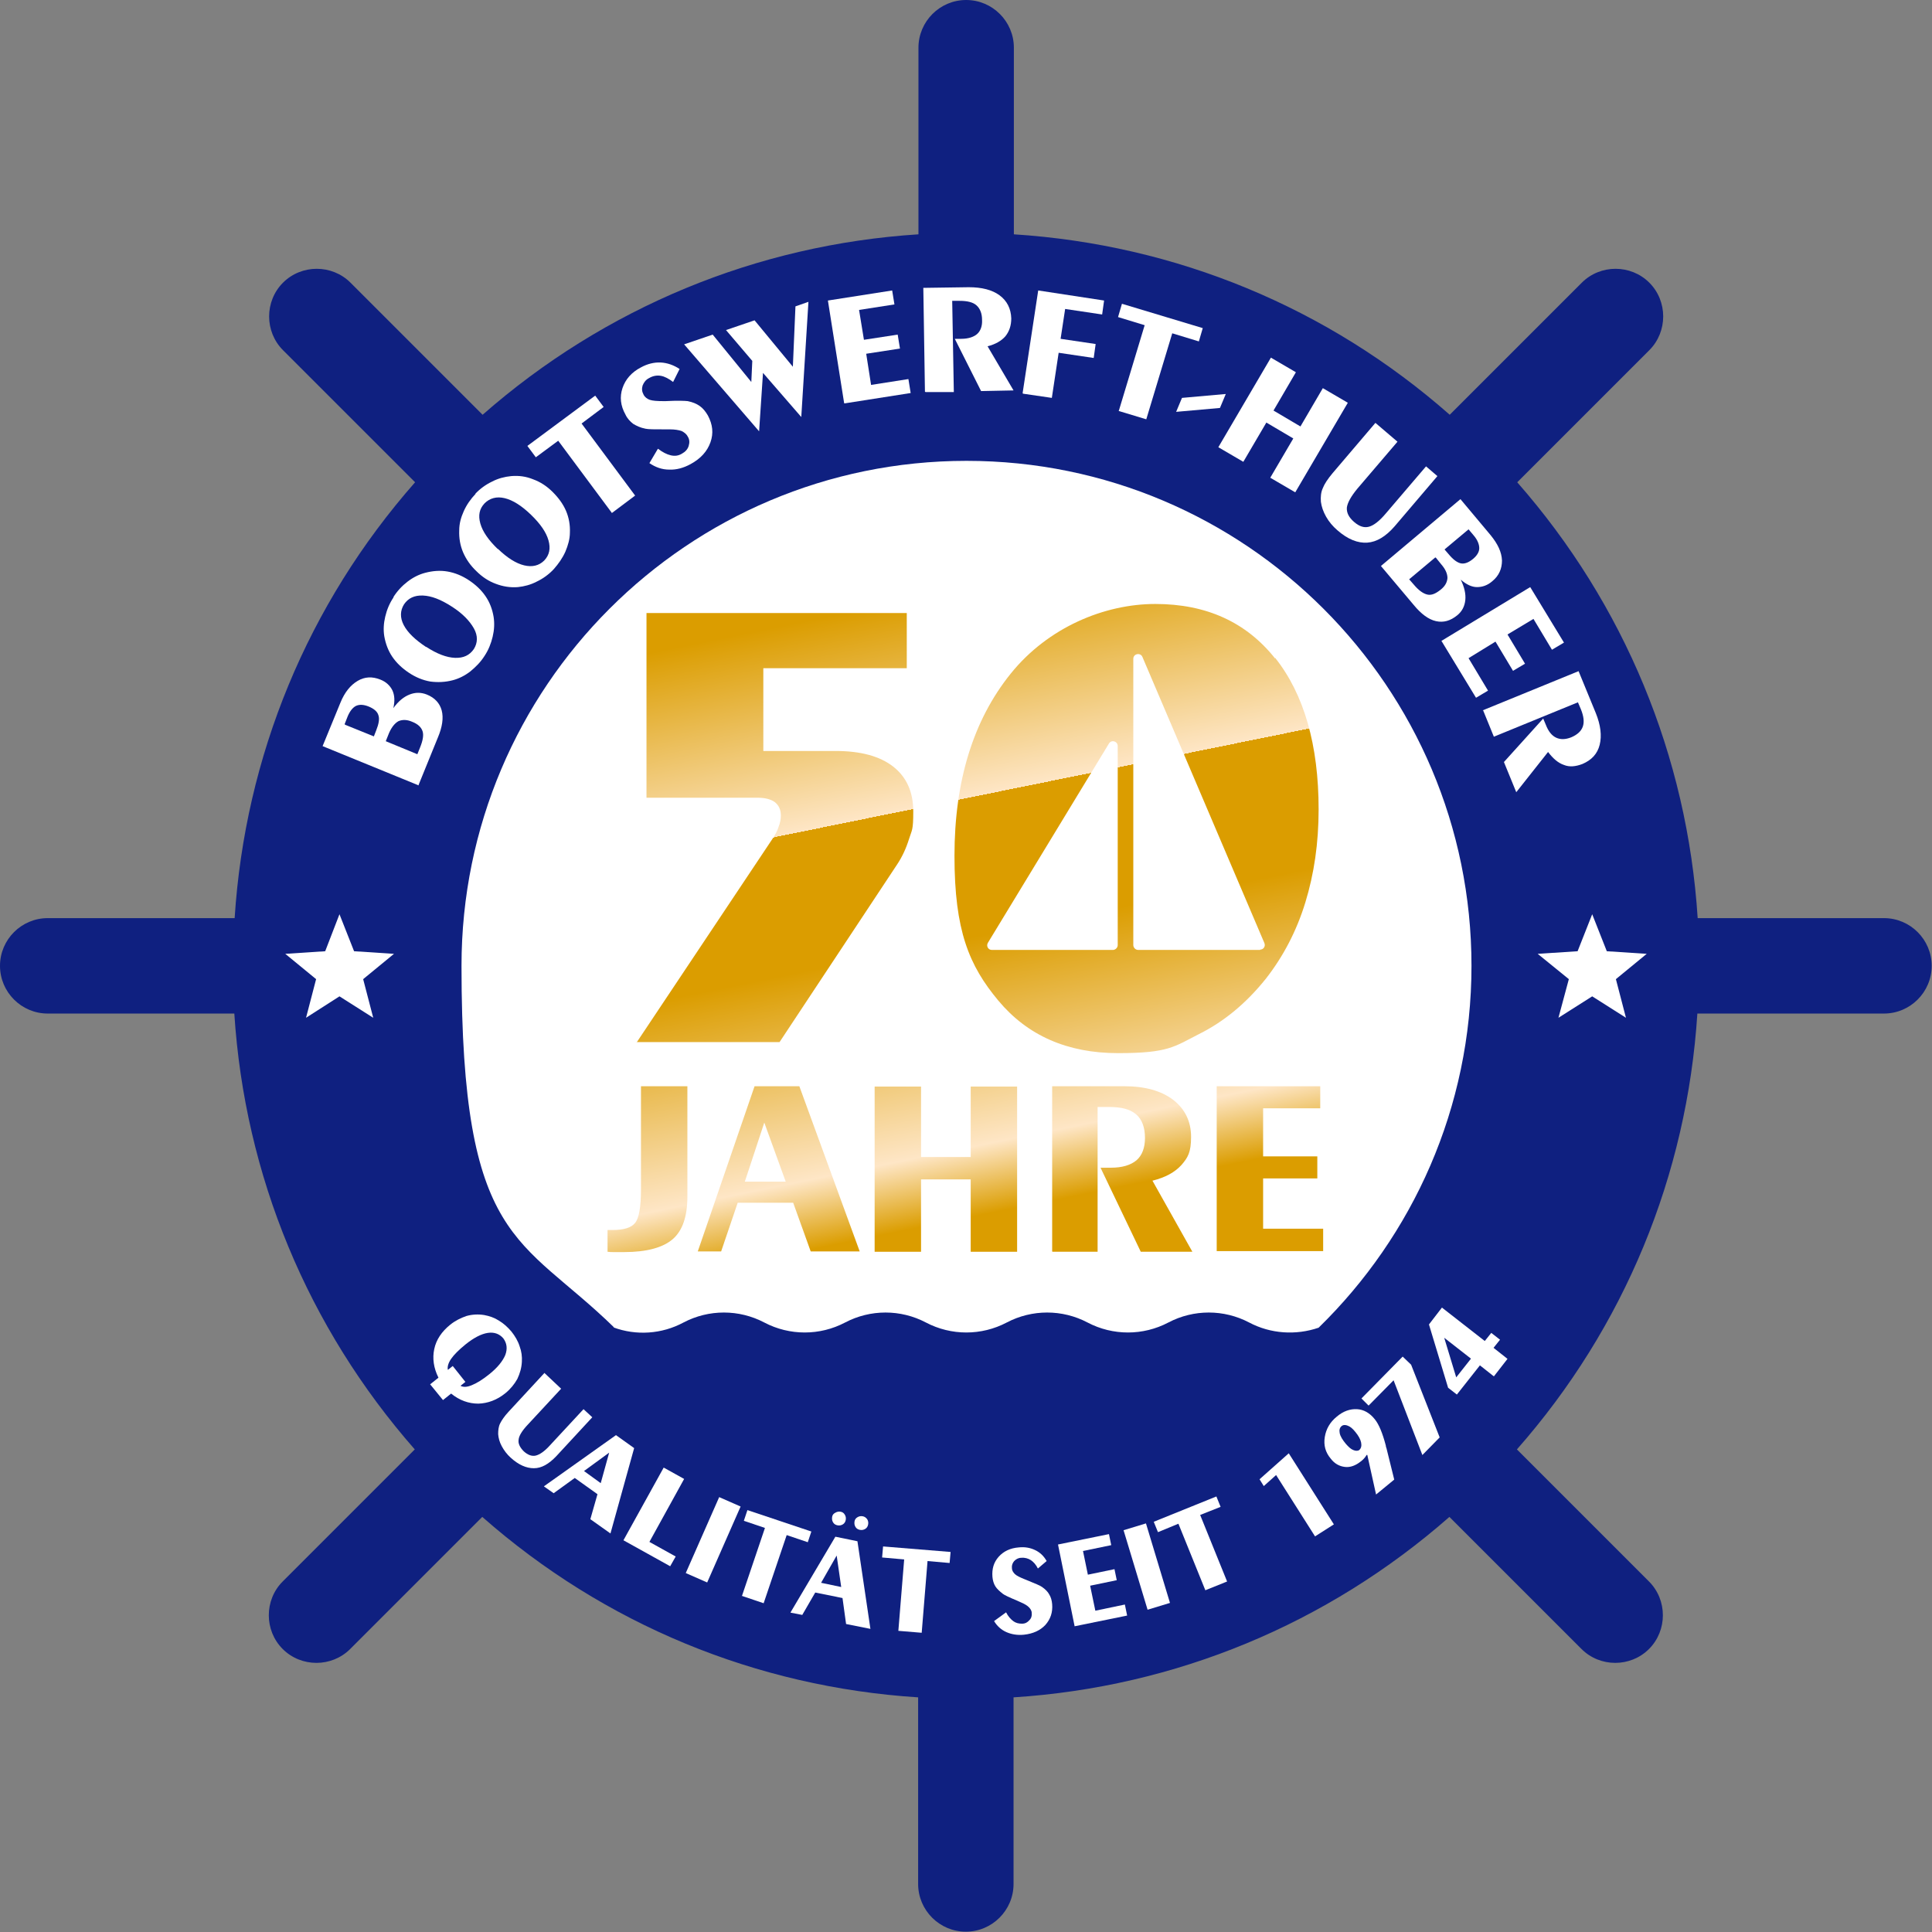 <?xml version="1.0" encoding="UTF-8"?>
<svg xmlns="http://www.w3.org/2000/svg" xmlns:xlink="http://www.w3.org/1999/xlink" id="Ebene_1" data-name="Ebene 1" version="1.1" viewBox="0 0 595.3 595.3">
  <rect x="0" y="0" width="595.3" height="595.3" fill="#808080" stroke="none"/>
  <defs>
    <style>
      .cls-1 {
        fill: url(#Unbenannter_Verlauf_51-2);
      }

      .cls-1, .cls-2, .cls-3, .cls-4, .cls-5, .cls-6, .cls-7, .cls-8, .cls-9 {
        stroke-width: 0px;
      }

      .cls-2 {
        fill: url(#Unbenannter_Verlauf_51-3);
      }

      .cls-3 {
        fill: url(#Unbenannter_Verlauf_51-6);
      }

      .cls-4 {
        fill: url(#Unbenannter_Verlauf_51-4);
      }

      .cls-5 {
        fill: url(#Unbenannter_Verlauf_51-7);
      }

      .cls-6 {
        fill: url(#Unbenannter_Verlauf_51-5);
      }

      .cls-7 {
        fill: #0f2080;
      }

      .cls-8 {
        fill: url(#Unbenannter_Verlauf_51);
      }

      .cls-9 {
        fill: #fff;
      }
    </style>
    <linearGradient id="Unbenannter_Verlauf_51" data-name="Unbenannter Verlauf 51" x1="225.7" y1="195.9" x2="267.8" y2="403" gradientUnits="userSpaceOnUse">
      <stop offset="0" stop-color="#db9d00"></stop>
      <stop offset=".3" stop-color="#fee6c6"></stop>
      <stop offset=".3" stop-color="#db9d00"></stop>
      <stop offset=".5" stop-color="#db9d00"></stop>
      <stop offset=".8" stop-color="#fee6c6"></stop>
      <stop offset=".9" stop-color="#db9d00"></stop>
    </linearGradient>
    <linearGradient id="Unbenannter_Verlauf_51-2" data-name="Unbenannter Verlauf 51" x1="168.5" y1="207.5" x2="210.6" y2="414.6" xlink:href="#Unbenannter_Verlauf_51"></linearGradient>
    <linearGradient id="Unbenannter_Verlauf_51-3" data-name="Unbenannter Verlauf 51" x1="202.3" y1="200.7" x2="244.4" y2="407.7" xlink:href="#Unbenannter_Verlauf_51"></linearGradient>
    <linearGradient id="Unbenannter_Verlauf_51-4" data-name="Unbenannter Verlauf 51" x1="256.9" y1="189.6" x2="298.9" y2="396.6" xlink:href="#Unbenannter_Verlauf_51"></linearGradient>
    <linearGradient id="Unbenannter_Verlauf_51-5" data-name="Unbenannter Verlauf 51" x1="307.4" y1="179.3" x2="349.5" y2="386.4" xlink:href="#Unbenannter_Verlauf_51"></linearGradient>
    <linearGradient id="Unbenannter_Verlauf_51-6" data-name="Unbenannter Verlauf 51" x1="352.2" y1="170.2" x2="394.3" y2="377.3" xlink:href="#Unbenannter_Verlauf_51"></linearGradient>
    <linearGradient id="Unbenannter_Verlauf_51-7" data-name="Unbenannter Verlauf 51" x1="333.4" y1="174" x2="375.5" y2="381.1" xlink:href="#Unbenannter_Verlauf_51"></linearGradient>
  </defs>
  <path class="cls-7" d="M580.6,282.9h-57.5c-3.2-49.9-22.6-96.7-55.6-134.3l40.7-40.7c5.7-5.7,5.7-15.1,0-20.8h0c-5.7-5.7-15.1-5.7-20.8,0l-40.7,40.7c-37.6-33.1-84.4-52.4-134.3-55.6V14.7c0-8.1-6.6-14.7-14.7-14.7h0c-8.1,0-14.7,6.6-14.7,14.7v57.5c-49.9,3.2-96.7,22.6-134.3,55.6l-40.7-40.7c-5.7-5.7-15.1-5.7-20.8,0h0c-5.7,5.7-5.7,15.1,0,20.8l40.7,40.7c-33.1,37.6-52.4,84.4-55.6,134.3H14.7c-8.1,0-14.7,6.6-14.7,14.7h0c0,8.1,6.6,14.7,14.7,14.7h57.5c3.2,49.9,22.6,96.7,55.6,134.3l-40.7,40.7c-5.7,5.7-5.7,15.1,0,20.8s15.1,5.7,20.8,0l40.7-40.7c37.6,33.1,84.4,52.4,134.3,55.6v57.5c0,8.1,6.6,14.7,14.7,14.7h0c8.1,0,14.7-6.6,14.7-14.7v-57.5c49.9-3.2,96.7-22.6,134.3-55.6l40.7,40.7c5.7,5.7,15.1,5.7,20.8,0s5.7-15.1,0-20.8l-40.7-40.7c33.1-37.6,52.4-84.4,55.6-134.3h57.5c8.1,0,14.7-6.6,14.7-14.7h0c0-8.1-6.6-14.7-14.7-14.7Z"></path>
  <path class="cls-9" d="M189,409c7,2.6,14.9,2.1,21.6-1.5h0c7.8-4.1,17.1-4.1,24.9,0h0c7.8,4.1,17.1,4.1,24.9,0,7.8-4.1,17.1-4.1,24.9,0,7.8,4.1,17.1,4.1,24.9,0s17.1-4.1,24.9,0c7.8,4.1,17.1,4.1,24.9,0,7.8-4.1,17.1-4.1,24.9,0h0c6.6,3.5,14.4,4,21.4,1.6,29-28.3,47.1-67.8,47.1-111.5,0-85.9-69.7-155.6-155.6-155.6s-155.6,69.7-155.6,155.6,18,83.1,47,111.4Z"></path>
  <g>
    <path class="cls-8" d="M196.1,321.3l41.9-62.8c.8-1.2,1.5-2.4,1.9-3.7.5-1.3.7-2.4.7-3.5,0-1.8-.6-3.1-1.8-4.1-1.2-.9-3-1.4-5.4-1.4h-34.2v-56.9h80.2v17h-44.2v25.5h22.3c7.7,0,13.6,1.6,17.7,4.8,4.1,3.2,6.2,7.8,6.2,13.8s-.4,5.6-1.3,8.5c-.9,2.9-2.1,5.5-3.7,7.9l-36.2,54.7h-44Z"></path>
    <path class="cls-1" d="M187.2,379h1.5c3.5,0,5.8-.7,7-2.2,1.2-1.5,1.8-4.9,1.8-10.3v-31.8h14.3v34c0,6.1-1.5,10.5-4.5,13.1s-8,4-15,4-2.4,0-3.1,0c-.7,0-1.4,0-2-.1v-6.6Z"></path>
    <path class="cls-2" d="M215,385.6l17.5-50.9h13.8l18.6,50.9h-15.1l-5.4-15h-17.1l-5.1,15h-7.2ZM229.5,364.1h12.6l-6.6-18.2-6,18.2Z"></path>
    <path class="cls-4" d="M299.1,356.5v-21.7h14.3v50.9h-14.3v-22.3h-15.3v22.3h-14.3v-50.9h14.3v21.7h15.3Z"></path>
    <path class="cls-6" d="M324.2,385.6v-50.9h22.2c6.4,0,11.4,1.4,15.1,4.2,3.6,2.8,5.5,6.6,5.5,11.4s-1,6.4-3,8.7c-2,2.2-4.9,3.8-8.9,4.8l12.3,21.9h-15.9l-12.4-25.9h3.2c3.5,0,6.1-.8,7.9-2.3,1.7-1.5,2.6-3.8,2.6-6.9s-.9-5.7-2.7-7.2c-1.8-1.6-4.5-2.3-8.3-2.3h-3.6v44.6h-13.9Z"></path>
    <path class="cls-3" d="M374.9,385.6v-50.9h31.9v6.8h-17.6v14.8h16.7v6.8h-16.7v15.5h18.5v6.9h-32.8Z"></path>
    <path class="cls-5" d="M392.9,202.9c-8.9-11.2-21.2-16.8-36.9-16.8s-33.1,7.2-44.6,21.5c-11.5,14.3-17.3,33-17.3,56.1s4.5,33.8,13.5,44.6c9,10.8,21.3,16.2,36.9,16.2s17.3-2,25-5.9c7.8-3.9,14.6-9.6,20.6-17.1,5.3-6.8,9.4-14.6,12.1-23.4,2.7-8.8,4.1-18.3,4.1-28.7,0-19.9-4.5-35.5-13.4-46.7ZM344.4,291.2c0,.8-.7,1.5-1.5,1.5h-37.3c-1.1,0-1.8-1.2-1.2-2.2l37.3-61.4c.8-1.3,2.7-.7,2.7.8v61.4ZM388.3,292.7h-37.6c-.8,0-1.5-.7-1.5-1.5v-88.2c0-1.6,2.2-2,2.8-.6l37.6,88.2c.4,1-.3,2-1.3,2Z"></path>
  </g>
  <g>
    <path class="cls-9" d="M129,242l-29.6-12.1,5.5-13.4c1.3-3.2,3.1-5.4,5.3-6.7,2.2-1.3,4.5-1.4,7-.4,1.8.7,3,1.9,3.7,3.3.7,1.5.8,3.3.3,5.5,1.5-2.1,3.2-3.5,5-4.2,1.8-.7,3.5-.7,5.3,0,2.5,1,4,2.7,4.6,4.9.6,2.3.2,5.1-1.2,8.4l-5.9,14.5ZM106.3,223.3l8.9,3.6.7-1.8c.8-2,1.1-3.6.7-4.7-.3-1.1-1.3-2-3-2.7-1.5-.6-2.8-.7-3.9-.2-1,.5-1.9,1.6-2.6,3.3l-.9,2.3ZM118.9,228.4l9.7,4,.8-2c.9-2.2,1.2-3.9.8-5.1-.4-1.2-1.4-2.2-3.2-2.9-1.6-.7-3-.7-4.2-.2-1.1.6-2.1,1.8-2.9,3.6l-1,2.5Z"></path>
    <path class="cls-9" d="M121.2,184c1.2-1.9,2.7-3.5,4.4-4.8s3.5-2.2,5.4-2.7c2.3-.6,4.6-.8,6.9-.4s4.5,1.3,6.6,2.7c2.1,1.4,3.8,3,5.1,4.9,1.3,1.9,2.1,4,2.5,6.4.3,2,.2,4-.3,6.1-.5,2.1-1.3,4.1-2.5,5.9-1.2,1.9-2.7,3.4-4.4,4.8-1.7,1.3-3.5,2.2-5.4,2.7-2.3.6-4.6.7-6.9.4-2.3-.4-4.5-1.3-6.6-2.7-2.1-1.4-3.8-3-5.1-4.9-1.3-1.9-2.1-4.1-2.5-6.4-.3-1.9-.2-3.9.3-6,.5-2.1,1.3-4.1,2.6-6ZM131.3,199.3c3.4,2.2,6.3,3.3,8.9,3.4,2.6.1,4.5-.8,5.8-2.7,1.2-1.9,1.3-4.1,0-6.4s-3.5-4.6-6.8-6.7c-3.4-2.2-6.3-3.3-8.9-3.4-2.6-.1-4.5.8-5.8,2.7-1.2,1.9-1.3,4.1-.1,6.4,1.2,2.3,3.5,4.5,6.8,6.7Z"></path>
    <path class="cls-9" d="M146.4,152.2c1.5-1.6,3.3-2.9,5.2-3.8,1.9-1,3.9-1.5,5.9-1.7,2.4-.2,4.6.1,6.8,1,2.2.8,4.2,2.1,6,3.9,1.8,1.8,3.2,3.7,4.1,5.8.9,2.1,1.3,4.4,1.2,6.7,0,2-.6,4-1.4,5.9-.9,2-2.1,3.7-3.6,5.4-1.5,1.6-3.3,2.9-5.2,3.8-1.9,1-3.9,1.5-5.8,1.7-2.4.2-4.7-.2-6.8-1-2.2-.8-4.2-2.1-6-3.9-1.8-1.7-3.2-3.7-4.1-5.8-.9-2.1-1.3-4.4-1.2-6.8,0-2,.5-3.9,1.4-5.9.9-2,2.1-3.7,3.7-5.4ZM153.4,169.1c2.9,2.8,5.6,4.5,8.1,5.1,2.5.6,4.6.1,6.2-1.5,1.6-1.7,2-3.7,1.3-6.2-.7-2.5-2.5-5.1-5.4-7.9-2.9-2.8-5.6-4.5-8.1-5.1-2.5-.6-4.6,0-6.2,1.6-1.6,1.7-2,3.7-1.3,6.2.7,2.5,2.5,5.1,5.4,7.9Z"></path>
    <path class="cls-9" d="M188.5,158l-16.5-22.2-6.9,5.1-2.6-3.5,20.9-15.5,2.6,3.5-6.8,5.1,16.5,22.2-7.2,5.4Z"></path>
    <path class="cls-9" d="M202.8,138.3c1.3,1,2.6,1.7,3.9,2,1.3.3,2.4.1,3.4-.5,1.1-.6,1.8-1.4,2.1-2.4.3-1,.3-2-.3-2.9-.4-.8-1.1-1.3-1.9-1.7-.9-.3-2.1-.5-3.6-.5h-1.4c-3.3,0-5.3,0-6.1-.2-1.6-.3-2.8-.9-3.8-1.5-.9-.7-1.8-1.6-2.4-2.9-1.5-2.7-1.8-5.4-.9-8.1.9-2.7,2.8-4.9,5.7-6.4,2-1.1,4.1-1.6,6.1-1.5s4,.8,5.8,2l-2,4c-1.3-1-2.6-1.7-3.8-1.9-1.2-.2-2.4,0-3.6.7-1,.5-1.6,1.3-2,2.3-.3,1-.2,1.9.3,2.8.4.8,1.1,1.3,1.9,1.6.9.3,2.3.4,4.2.4h.7c3.7-.2,5.9-.1,6.8,0,1.5.3,2.7.8,3.7,1.5,1,.7,1.8,1.7,2.5,2.9,1.5,2.8,1.8,5.5.8,8.3-1,2.8-3,5-6.1,6.7-2.2,1.2-4.4,1.8-6.6,1.7-2.2,0-4.2-.7-6.1-2l2.6-4.4Z"></path>
    <path class="cls-9" d="M246.9,128.5l-11.8-13.6-1.2,18-23.1-26.8,8.8-3,11.9,14.6.3-6.5-8.1-9.5,8.8-3,11.8,14.3.8-18.6,4-1.4-2.2,35.4Z"></path>
    <path class="cls-9" d="M260.1,124.2l-5-31.6,19.8-3.1.7,4.3-10.9,1.7,1.5,9.2,10.4-1.6.7,4.3-10.4,1.6,1.5,9.6,11.5-1.8.7,4.3-20.4,3.2Z"></path>
    <path class="cls-9" d="M285,120.7l-.5-32,14-.2c4,0,7.2.8,9.5,2.5,2.3,1.7,3.5,4.1,3.6,7.1,0,2.2-.6,4-1.8,5.5-1.2,1.4-3.1,2.5-5.5,3.1l8,13.6-10,.2-8.1-16.1h2c2.2,0,3.9-.6,4.9-1.5s1.6-2.4,1.5-4.3c0-2-.6-3.5-1.7-4.5-1.1-1-2.9-1.4-5.2-1.4h-2.3s.5,28.1.5,28.1h-8.7Z"></path>
    <path class="cls-9" d="M315.1,121.1l4.8-31.6,20.3,3.1-.6,4.3-11.4-1.7-1.4,9.2,10.8,1.6-.6,4.3-10.8-1.6-2.1,13.9-8.9-1.3Z"></path>
    <path class="cls-9" d="M344.7,126.7l8-26.5-8.2-2.5,1.2-4.1,24.9,7.5-1.2,4.1-8.2-2.5-8,26.5-8.6-2.6Z"></path>
    <path class="cls-9" d="M362.4,126.9l1.8-4.3,13.5-1.2-1.8,4.3-13.5,1.2Z"></path>
    <path class="cls-9" d="M400.7,131.4l6.9-11.8,7.7,4.5-16.2,27.6-7.7-4.5,7.1-12.1-8.3-4.9-7.1,12.1-7.7-4.5,16.2-27.6,7.7,4.5-6.9,11.8,8.3,4.9Z"></path>
    <path class="cls-9" d="M423.8,130.3l6.8,5.8-12.3,14.4c-2,2.4-3.1,4.4-3.3,5.9-.1,1.6.6,3,2.2,4.4s3.1,1.9,4.6,1.5,3.3-1.8,5.3-4.2l12.3-14.4,3.5,3-13.2,15.5c-2.7,3.1-5.5,4.8-8.4,5-2.9.2-6-1-9.2-3.8-1.4-1.2-2.6-2.6-3.5-4.2s-1.4-3.1-1.6-4.6c-.1-1.5,0-2.9.6-4.2.5-1.3,1.5-2.8,3-4.6l13.2-15.5Z"></path>
    <path class="cls-9" d="M425.5,174.4l24.5-20.6,9.3,11.1c2.2,2.7,3.4,5.2,3.5,7.8,0,2.5-.9,4.7-3,6.4-1.5,1.3-3.1,1.8-4.7,1.8-1.6,0-3.3-.8-5-2.3,1.1,2.3,1.6,4.4,1.4,6.3-.2,1.9-1,3.5-2.5,4.7-2.1,1.7-4.2,2.3-6.5,1.8-2.3-.5-4.6-2.2-6.9-5l-10.1-12ZM442.2,171.8l-8,6.7,1.4,1.6c1.5,1.8,2.9,2.8,4.2,3.1s2.6-.3,4.1-1.5c1.4-1.1,2-2.3,2.1-3.6,0-1.3-.6-2.7-1.9-4.2l-1.7-2.1ZM452.5,163.1l-7.4,6.2,1.3,1.5c1.4,1.7,2.7,2.6,3.8,2.8,1.1.2,2.4-.3,3.7-1.4,1.3-1.1,1.9-2.2,1.9-3.3s-.5-2.5-1.7-3.9l-1.6-1.9Z"></path>
    <path class="cls-9" d="M444.1,197.5l27.4-16.6,10.4,17.1-3.7,2.2-5.7-9.5-8,4.8,5.4,9-3.7,2.2-5.4-9-8.3,5.1,6,10-3.7,2.2-10.7-17.6Z"></path>
    <path class="cls-9" d="M456.8,218.9l29.6-12.1,5.3,12.9c1.5,3.7,1.9,7,1.2,9.8-.7,2.8-2.5,4.7-5.3,5.9-2.1.8-4,1-5.7.3-1.8-.6-3.4-2-4.9-4l-9.8,12.4-3.8-9.3,12.1-13.4.8,1.9c.8,2.1,1.9,3.4,3.2,4,1.3.6,2.8.6,4.6-.1,1.9-.8,3.1-1.9,3.6-3.3.5-1.4.3-3.2-.6-5.4l-.9-2.1-25.9,10.6-3.3-8.1Z"></path>
  </g>
  <g>
    <path class="cls-9" d="M132.6,426.5l2.5-2c-1.5-3-1.9-6-1.3-8.8.6-2.9,2.3-5.4,4.9-7.5,1.6-1.3,3.3-2.1,5-2.7,1.8-.5,3.6-.6,5.5-.3,1.6.3,3.1.8,4.5,1.7,1.5.9,2.7,2,3.9,3.4,1.1,1.4,2,2.9,2.5,4.5.6,1.6.8,3.2.7,4.8-.1,1.9-.6,3.6-1.4,5.3-.9,1.6-2.1,3.1-3.7,4.4-2.6,2.1-5.4,3.1-8.3,3.2-3,0-5.8-1-8.4-3.1l-2.5,2-4-4.9ZM139.5,420.9l3.9,4.9-1.5,1.2c.9.5,2.1.4,3.5-.2,1.5-.6,3.3-1.7,5.4-3.4,2.5-2,4.1-4,4.9-5.9.7-1.9.5-3.6-.6-5.1-1.2-1.4-2.8-2-4.8-1.7-2,.3-4.3,1.5-6.8,3.5-2.1,1.7-3.6,3.2-4.5,4.5-.9,1.3-1.2,2.5-1,3.4l1.5-1.2Z"></path>
    <path class="cls-9" d="M167.7,423l5.2,4.9-10.3,11.1c-1.7,1.8-2.7,3.4-2.8,4.6-.2,1.2.4,2.4,1.6,3.6,1.2,1.1,2.5,1.6,3.7,1.3s2.7-1.3,4.4-3.2l10.3-11.1,2.7,2.5-11.1,12c-2.3,2.4-4.5,3.7-6.9,3.7-2.3,0-4.7-1-7.2-3.3-1.1-1-2-2.2-2.7-3.5-.7-1.3-1-2.5-1.1-3.7,0-1.2.1-2.3.6-3.3.5-1,1.3-2.2,2.6-3.6l11.1-12Z"></path>
    <path class="cls-9" d="M167.7,457.9l22.1-15.7,5.6,4-7.3,26.3-6.2-4.4,2.2-7.7-7-5-6.5,4.7-3-2.1ZM180,453.3l5.1,3.7,2.6-9.4-7.8,5.7Z"></path>
    <path class="cls-9" d="M192.1,474.6l12.4-22.4,6.3,3.5-10.7,19.4,8.1,4.5-1.7,3-14.4-8Z"></path>
    <path class="cls-9" d="M217.9,487.6l-6.6-2.9,10.3-23.4,6.6,2.9-10.3,23.4Z"></path>
    <path class="cls-9" d="M228.6,491.8l7.1-21-6.5-2.2,1.1-3.3,19.7,6.6-1.1,3.3-6.5-2.2-7.1,21-6.8-2.3Z"></path>
    <path class="cls-9" d="M243.6,496.8l13.8-23.3,6.8,1.4,4,27-7.5-1.5-1.1-8-8.4-1.7-4,6.9-3.6-.7ZM253,487.7l6.2,1.3-1.4-9.7-4.8,8.4ZM256.4,467.4c.1-.6.4-1,1-1.3.5-.3,1.1-.4,1.6-.3.6.1,1,.4,1.3.9.3.5.4,1,.3,1.6-.1.6-.4,1.1-.9,1.4-.5.3-1,.4-1.6.3-.6-.1-1.1-.4-1.4-.9-.3-.5-.4-1-.3-1.7ZM263.3,468.8c.1-.6.4-1,.9-1.3.5-.3,1-.4,1.6-.3.6.1,1,.4,1.4.9.3.5.4,1,.3,1.6-.1.6-.4,1.1-.9,1.4-.5.3-1,.4-1.6.3-.6-.1-1.1-.4-1.4-.9s-.4-1-.3-1.7Z"></path>
    <path class="cls-9" d="M276.8,502.6l1.8-22.1-6.8-.6.3-3.4,20.8,1.7-.3,3.4-6.8-.6-1.8,22.1-7.2-.6Z"></path>
    <path class="cls-9" d="M310,496.8c.6,1.2,1.4,2.1,2.2,2.7.8.6,1.7.8,2.7.8,1,0,1.7-.4,2.3-1.1.6-.6.8-1.4.7-2.2,0-.7-.4-1.3-.9-1.8-.5-.5-1.3-1-2.5-1.5l-1.1-.5c-2.4-1-3.9-1.7-4.4-2.1-1-.8-1.8-1.5-2.3-2.3-.5-.8-.8-1.8-.9-2.9-.2-2.5.4-4.5,1.9-6.2,1.5-1.7,3.6-2.7,6.2-2.9,1.9-.2,3.5.1,5,.8,1.5.7,2.7,1.8,3.6,3.4l-2.7,2.3c-.6-1.2-1.3-2-2.2-2.6-.8-.5-1.8-.8-2.9-.7-.9,0-1.6.4-2.2,1-.5.6-.8,1.3-.7,2.2,0,.7.4,1.3.9,1.8.5.5,1.5,1,3,1.6l.5.2c2.7,1.1,4.4,1.8,4.9,2.2,1,.7,1.8,1.5,2.2,2.3.5.8.8,1.8.9,3,.2,2.5-.5,4.6-2.1,6.4-1.6,1.7-3.8,2.7-6.6,3-2,.2-3.8-.1-5.4-.8-1.6-.7-2.9-1.9-3.8-3.4l3.3-2.4Z"></path>
    <path class="cls-9" d="M331.1,501l-5.1-25.1,15.7-3.2.7,3.4-8.7,1.8,1.5,7.3,8.2-1.7.7,3.4-8.2,1.7,1.6,7.7,9.1-1.9.7,3.4-16.2,3.3Z"></path>
    <path class="cls-9" d="M360.5,493.9l-6.9,2.1-7.4-24.5,6.9-2.1,7.4,24.5Z"></path>
    <path class="cls-9" d="M371.4,490l-8.3-20.5-6.3,2.6-1.3-3.2,19.3-7.8,1.3,3.2-6.3,2.5,8.3,20.5-6.7,2.7Z"></path>
    <path class="cls-9" d="M405.2,473.4l-12-18.9-3.8,3.4-1.3-2.1,9-8,13.9,21.9-5.8,3.7Z"></path>
    <path class="cls-9" d="M421.1,448.3c-.3.5-.6.9-.9,1.2-.3.3-.6.6-.9.8-1.6,1.3-3.3,1.9-4.9,1.7-1.7-.2-3.2-1-4.4-2.6-1.6-1.9-2.2-4.1-1.8-6.6.4-2.5,1.6-4.6,3.7-6.3,2-1.7,4.1-2.4,6.2-2.3,2.1.1,4,1.2,5.5,3.1,1.3,1.6,2.4,4.3,3.4,8.1,0,.3.1.6.2.8l2.4,9.7-5.6,4.6-2.7-12.2ZM414.7,444.9c.8.9,1.5,1.6,2.3,1.9.7.3,1.4.3,1.8,0,.6-.5.8-1.3.6-2.3-.2-1-.8-2.1-1.8-3.3-.8-1-1.5-1.6-2.3-1.9-.7-.3-1.4-.3-1.9.1-.6.5-.8,1.2-.6,2.2.2,1,.9,2.1,1.9,3.3Z"></path>
    <path class="cls-9" d="M438.3,448.4l-8.9-23.1-7.7,7.8-2.2-2.2,12.7-12.9,2.6,2.5,8.8,22.4-5.3,5.4Z"></path>
    <path class="cls-9" d="M460.3,424.1l-4.3-3.4-7.1,9-2.7-2.1-5.9-19.5,4-5.2,13.2,10.3,2-2.5,2.7,2.1-2,2.5,4.3,3.4-4.2,5.4ZM453.2,418.6l-8.2-6.4,3.7,12.2,4.5-5.7Z"></path>
  </g>
  <polygon class="cls-9" points="104.6 281.7 109.1 293.1 121.4 293.9 111.9 301.7 115 313.6 104.6 307 94.3 313.6 97.4 301.7 87.9 293.9 100.2 293.1 104.6 281.7"></polygon>
  <polygon class="cls-9" points="490.6 281.7 495.1 293.1 507.4 293.9 497.9 301.7 501 313.6 490.6 307 480.2 313.6 483.4 301.7 473.8 293.9 486.1 293.1 490.6 281.7"></polygon>
</svg>
